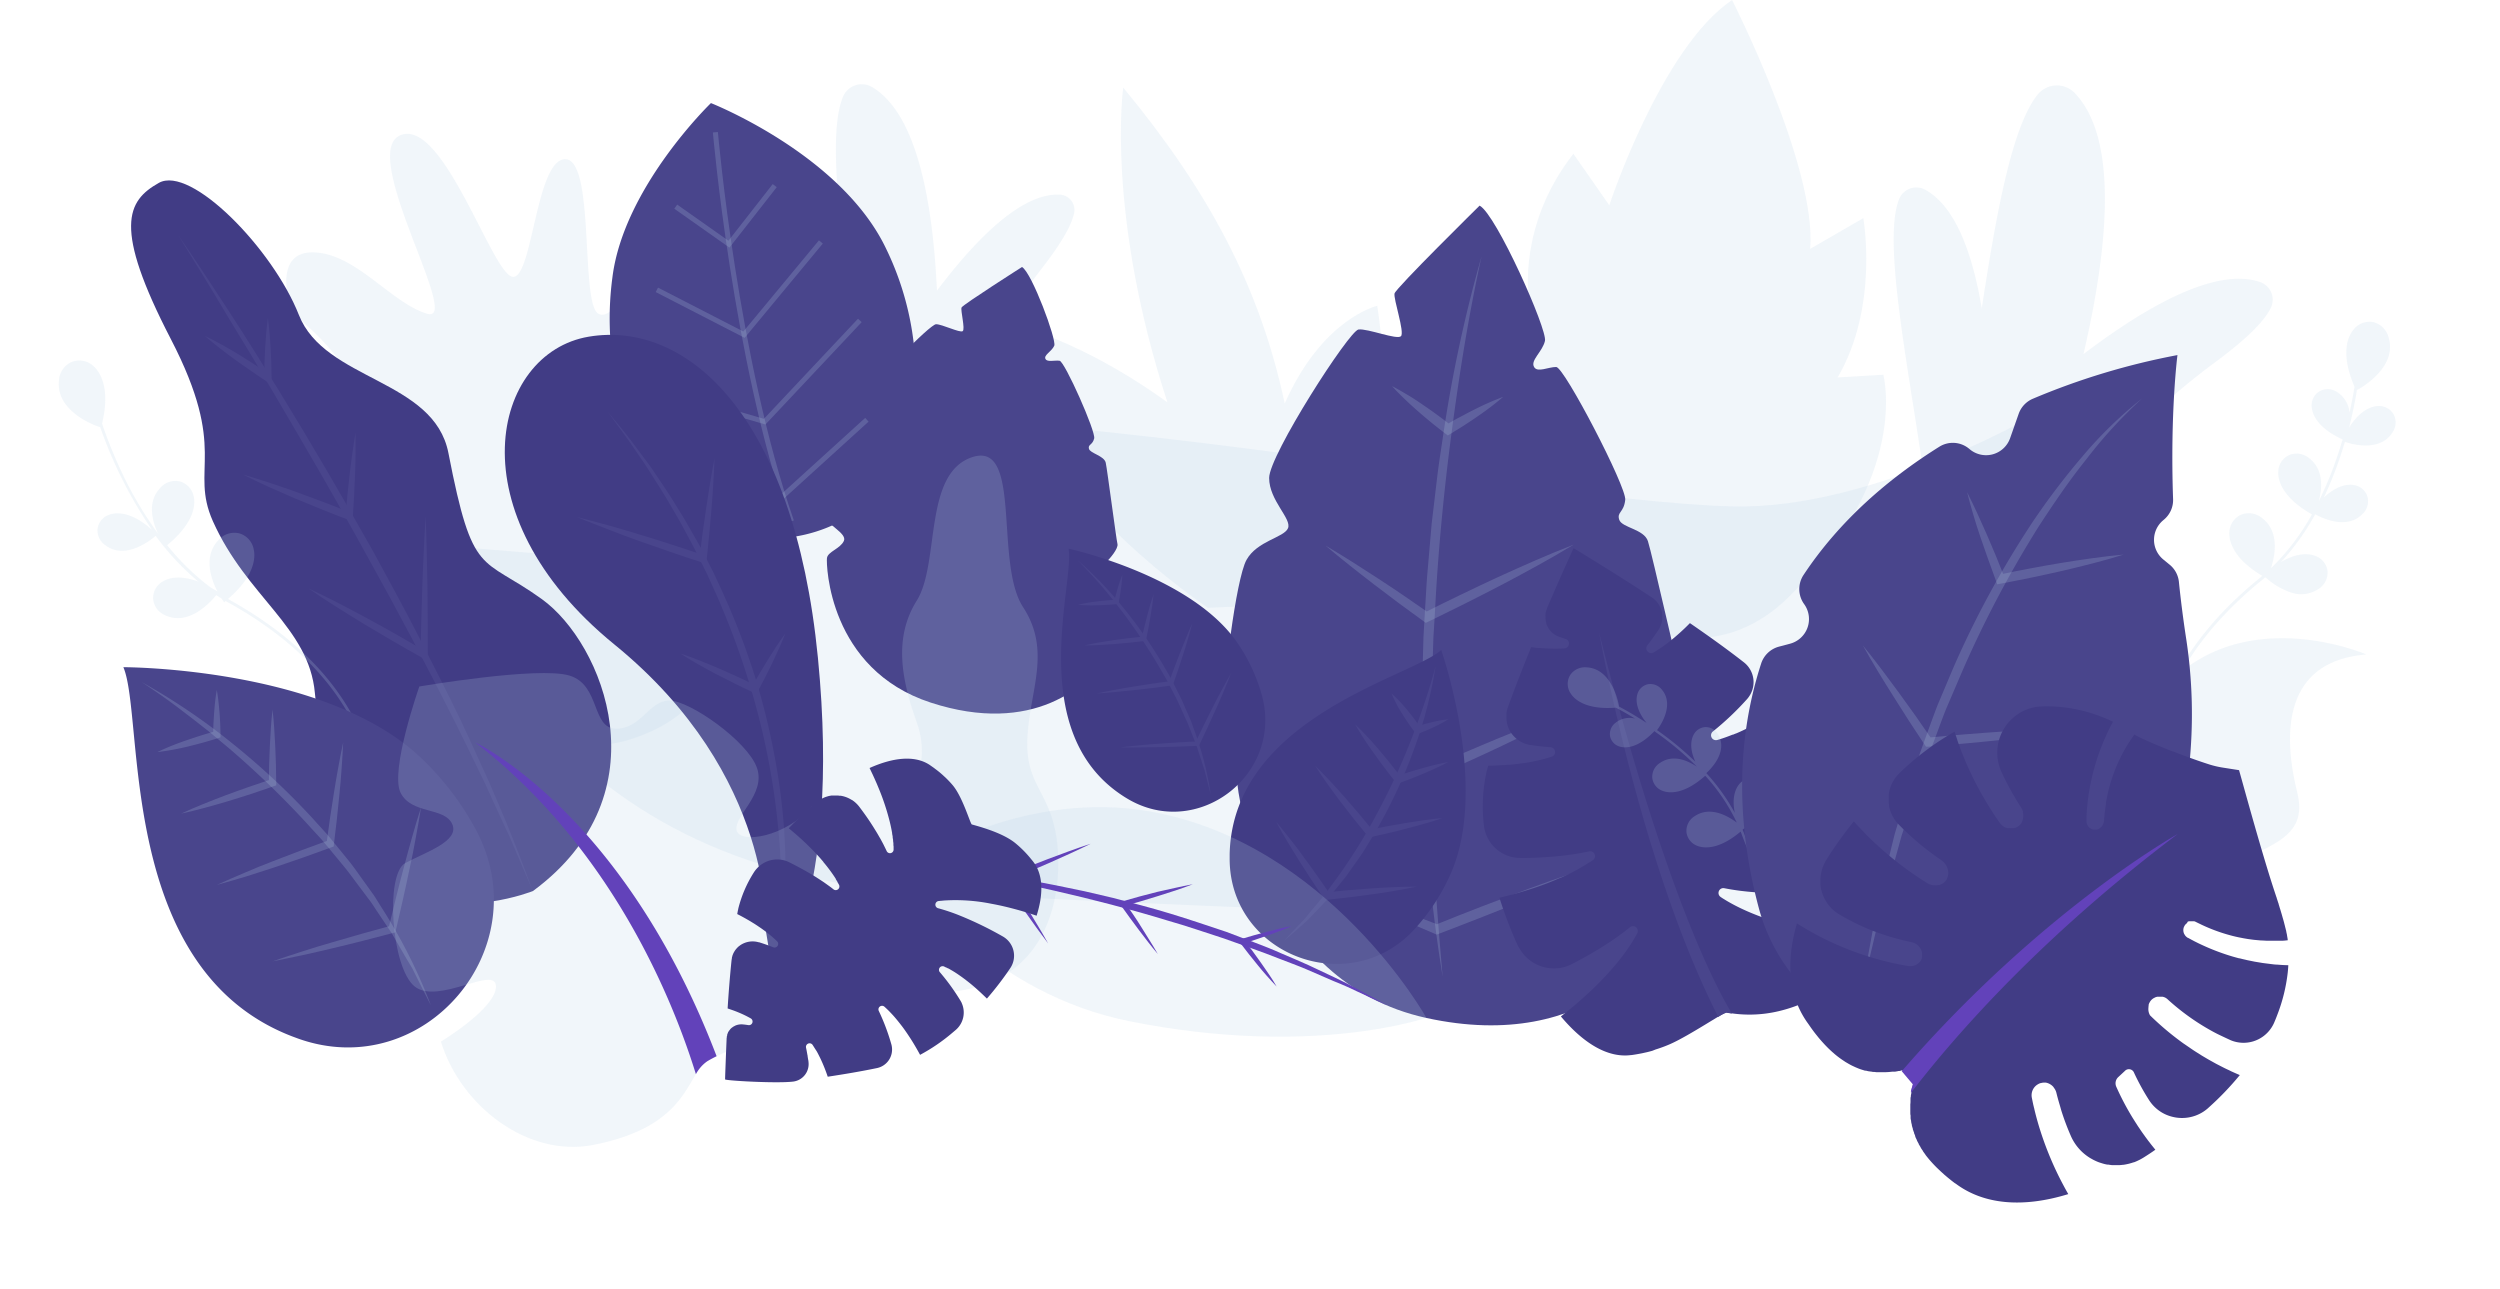 <svg xmlns="http://www.w3.org/2000/svg" xmlns:xlink="http://www.w3.org/1999/xlink" viewBox="0 0 640 330">
	<defs>
		<style>.cls-1{isolation:isolate;}.cls-2{fill:rgba(188, 214, 234, 0.2);}.cls-3{fill:rgba(73, 69, 140, 1)}.cls-4{fill:#413c85;}.cls-5{opacity:0.75;mix-blend-mode:multiply;}.cls-6{fill:#6242ba;}


  [class*="leaf__"], [class*="flower__"] {
    animation: 2s ease-in-out infinite leafMotion;
		-webkit-animation: 2s ease-in-out infinite leafMotion;
		-moz-animation: 2s ease-in-out infinite leafMotion;
  }

  [class*="dot__"] {
    display:none;
  }

  .leaf__a {
    animation-duration: 2.2s;
		-webkit-animation-duration: 2.2s;
		-moz-animation-duration: 2.2s;
    transform-origin: 469px 264px;
  }

  .leaf__b {
    animation-duration: 2.4s;
		-webkit-animation-duration: 2.4s;
		-moz-animation-duration: 2.4s;
    transform-origin: 176px 261px;
  }

  .leaf__c {
    transform-origin: 107px 250px;
  }

  .leaf__d {
    transition-delay: .2s;
    transform-origin: 244px 214px;
  }

  .leaf__e {
    animation-duration: 2.4s;
		-webkit-animation-duration: 2.4s;
		-moz-animation-duration: 2.4s;
    transform-origin: 243px 222px;
  }

  .leaf__f {
    transform-origin: 332px 237px;
  }

  .leaf__g {
    animation-duration: 2.2s;
		-webkit-animation-duration: 2.2s;
		-moz-animation-duration: 2.2s;
    transform-origin: 437px 252px;
  }

  .leaf__h {
    animation-duration: 3.2s;
		-webkit-animation-duration: 3.2s;
		-moz-animation-duration: 3.2s;
    transform-origin: 478px 244px;
  }

  .leaf__i {
    animation-duration: 2.2s;
		-webkit-animation-duration: 2.2s;
		-moz-animation-duration: 2.2s;
    transform-origin: 131px 217px;
  }

  .leaf__j {
    animation-duration: 2.4s;
		-webkit-animation-duration: 2.4s;
		-moz-animation-duration: 2.4s;
    transform-origin: 200px 234px;
  }

  .leaf__k {
    animation-duration: 2.8s;
		-webkit-animation-duration: 2.8s;
		-moz-animation-duration: 2.8s;
    transform-origin: 368px 244px;
  }

  .leaf__l {
    transform-origin: 246px 241px;
  }

  .leaf__m {
    animation-duration: 2.6s;
		-webkit-animation-duration: 2.6s;
		-moz-animation-duration: 2.6s;
    transform-origin: 201px 129px;
  }

  .leaf__n {
    transform-origin: 258px 174px;
  }

  .leaf__o {
    transform-origin: 309px 198px;
  }

  .leaf__p {
    animation-duration: 2.8s;
		-webkit-animation-duration: 2.8s;
		-moz-animation-duration: 2.8s;
    transform-origin: 319px 143px;
  }

  .leaf__q {
    animation-duration: 3.6s;
		-webkit-animation-duration: 3.6s;
		-moz-animation-duration: 3.6s;
    transform-origin: 229px 129px;
  }

  .leaf__r {
    animation-duration: 4s;
		-webkit-animation-duration: 4s;
		-moz-animation-duration: 4s;
    transform-origin: 503px 153px;
  }

  .leaf__s {
    animation-duration: 3.8s;
		-webkit-animation-duration: 3.8s;
		-moz-animation-duration: 3.8s;
    transform-origin: 158px 175px;
  }

  .leaf__t {
    animation-duration: 4.4s;
		-webkit-animation-duration: 4.4s;
		-moz-animation-duration: 4.4s;
    transform-origin: 430px 147px;
  }

  .flower__a {
    transform-origin: 93px 193px;
  }

  .flower__b {
    transform-origin: 472px 246px;
  }

  .flower__c {
    transform-origin: 551px 192px;
  }


  @keyframes leafMotion {
    50% {
      transform: rotate(4deg)
    }
  }

	@-webkit-keyframes leafMotion {
    50% {
      -webkit-transform: rotate(4deg)
    }
  }

	@-moz-keyframes leafMotion {
    50% {
      -moz-transform: rotate(4deg)
    }
  }

</style>
	</defs>
	<title>Facilio</title>
	<g class="cls-1">
		<g id="Layer_2" data-name="Layer 2">
			<g id="Layer_1-2" data-name="Layer 1">
				<g id="graphic">
					<g id="leaf__bg-base-wrap">
						<path id="leaf__t" class="cls-2 leaf__t" d="M383.35,118s-8.94-27.57-1-44l9,2s-2.81-18.47,11.44-36.63l9.19,13.19S425.22,12.25,443.41,0c0,0,21.7,42.61,20,63.7L477,55.85s4.09,22.54-6.56,40.77l11.69-.69s7.14,26.29-24.38,57.06C430.85,179.25,392.64,151.38,383.35,118Z"/>
						<path id="leaf__s" class="cls-2 leaf__s" d="M78.49,83.28a14.9,14.9,0,0,1-5.21-11.55c.11-3.67,1.57-7.12,6.7-7.12,10.94,0,20.16,13,29.37,15.71s-17.66-41.06-6.91-45.67,23,33.8,28.42,36.1,6.15-30,13.83-30,3.84,36.8,8.45,39.53,10.94-14.83,22.28-12.65-5.55,18,.6,48.83,18.48,60.43-12.3,72C117.46,206,115.57,115.8,78.49,83.28Z"/>
						<path id="leaf__r" class="cls-2 leaf__r" d="M578.56,72.2c-11-3.73-28.14,5.53-45.19,18.45,6.63-28.5,8.71-55.26-2.15-66.74a6.33,6.33,0,0,0-9.58.31c-6.47,8-10.51,29.76-14.31,54.74-2.44-14.47-6.84-26.08-14.36-30.33a4.76,4.76,0,0,0-6.78,2.29c-4.54,11.22,3,45.77,7,75.66C494,132.4,494.6,138,495,143.3c.15,2.07.27,4.08.34,6-2.78,11.3,8,30.66,11.7,21.41l.09,0s0-.13,0-.36.17-.41.25-.61a179.41,179.41,0,0,1,59.69-77c7.11-5.28,12.36-10,14.29-14A4.77,4.77,0,0,0,578.56,72.2Z"/>
						<path id="leaf__q" class="cls-2 leaf__q" d="M271.33,49.83c-9.47-.5-20.92,10.61-31.47,24.58-1.12-23.92-5.44-45.45-16.54-52.08a5.19,5.19,0,0,0-7.48,2.38c-3.32,7.73-1.65,25.77.92,46.28-5.14-10.84-11.19-19-18.06-20.68a3.9,3.9,0,0,0-4.83,3.31c-1.07,9.85,12.53,35.38,22.34,58,1.9,4.41,3.67,8.71,5.15,12.76.59,1.59,1.13,3.15,1.61,4.66.33,9.51,13.1,22.36,14,14.25H237s0-.1-.05-.29l.06-.54a146.92,146.92,0,0,1,29.85-73.95c4.42-5.73,7.5-10.65,8.15-14.16A3.92,3.92,0,0,0,271.33,49.83Z"/>
						<path id="leaf__p" class="cls-2 leaf__p" d="M309.19,155.6c-52.25-36.75-57-74.6-57-74.6,17.26,3.9,33,12.14,46.67,22-15.83-48.57-11.32-80.58-11.32-80.58,21.84,26.46,34.95,50.88,41.35,80.87,9.67-21.87,23.68-25,23.68-25,7.55,47.55-18.84,76.22-18.84,76.22Z"/>
						<g id="leaf__bg-base">
							<path class="cls-2" d="M378.44,148.34c-22.67-21.93-22.07-40.76-22.07-40.76a64.18,64.18,0,0,1,21.08,14.3c-4-24.92.66-40.19.66-40.19,14.79,28.22,12.39,68,12.39,68Z"/>
							<path class="cls-2" d="M605.78,167.54s-37.32-16.23-56.84,15.37c0,0-64.07-34.23-24.69-78.6,0,0-43.76,26.36-80.88,25.33C384,128,233.31,93.83,149.23,109.93l.5,32.78L113,139.66s19.61,82.48,120.68,88.55,223.07,7,248.42,16.1,69,19.1,75.57-5.4,35-17.42,30.44-35.95S586.58,169.08,605.78,167.54Z"/>
						</g>
					</g>
					<g id="leaf__k" class="leaf__k">
						<path class="cls-3" d="M378.78,52.64S357.32,73.77,357,75.13s2.63,9.9,1.65,10.93-8.48-2-10.87-1.71-22.88,32.21-22.88,38,5.88,10.47,4.82,12.89-7.89,3.19-10.62,8.1-6.15,33-5.46,36.87,9.9,6.73,8.87,10.6-5.8,5.92-5.8,9,6.42,51.6,48.45,60.79,61.71-17.34,67.4-32.92.8-38.11,0-38.45-6.26-3.42-5.23-4.78,4.1-6.89,3.41-8.91-7.85-33.89-8.87-37-6.66-3.43-7.34-5.47,1.19-1.8,1.53-5.12-15.62-34-17.67-34-4.73,1.47-5.63.06c-1.1-1.73,2.07-3.88,2.75-6.73S383,54.82,378.78,52.64Z"/>
						<path class="cls-2" d="M339.32,139.66c4.57,2.68,9,5.53,13.44,8.42s8.78,5.86,13.1,8.89l-1.28-.1q4.69-2.37,9.44-4.65c3.15-1.55,6.34-3,9.51-4.5,6.39-2.91,12.8-5.77,19.36-8.31-6,3.65-12.19,7-18.39,10.27-3.12,1.6-6.22,3.24-9.37,4.79s-6.28,3.13-9.44,4.65l-.68.33-.6-.43q-6.44-4.62-12.71-9.45C347.51,146.35,343.36,143.09,339.32,139.66Z"/>
						<path class="cls-2" d="M379.31,65.53c-3.35,15.12-5.76,30.41-7.77,45.72s-3.46,30.71-4.23,46.14l-.36,5.78-.18,5.79c-.11,3.86-.28,7.72-.34,11.58,0,7.72-.18,15.44.1,23.16.2,15.46,1.44,30.87,2.79,46.31a397.89,397.89,0,0,1-4.8-46.24c-.53-7.74-.41-15.5-.53-23.26,0-3.88.18-7.76.26-11.64l.16-5.81.33-5.81c.26-3.87.41-7.75.77-11.61l1-11.59,1.37-11.56c.45-3.85,1.08-7.68,1.64-11.52A357.06,357.06,0,0,1,379.31,65.53Z"/>
						<path class="cls-2" d="M356.37,98.85c1.37.69,2.67,1.48,4,2.26s2.56,1.61,3.81,2.47c2.51,1.69,4.94,3.48,7.32,5.34l-1.44-.09c1.19-.67,2.36-1.38,3.57-2s2.41-1.3,3.64-1.9a73,73,0,0,1,7.55-3.34,73,73,0,0,1-6.56,5c-1.12.79-2.26,1.53-3.41,2.28s-2.32,1.44-3.48,2.16l-.73.45-.71-.54c-2.39-1.83-4.74-3.74-7-5.73-1.14-1-2.25-2-3.35-3.07S357.38,100,356.37,98.85Z"/>
						<path class="cls-2" d="M333.85,187.06c2.71.7,5.39,1.47,8.06,2.26s5.33,1.61,8,2.47q8,2.53,15.83,5.31l-.94,0c3.12-1.42,6.27-2.78,9.41-4.14s6.31-2.67,9.47-4c6.35-2.59,12.73-5.11,19.23-7.33-6,3.31-12.18,6.33-18.36,9.28-3.11,1.45-6.2,2.93-9.33,4.32s-6.25,2.82-9.4,4.17l-.47.2-.46-.17q-7.85-2.83-15.61-5.91c-2.59-1-5.17-2.08-7.74-3.15S336.39,188.23,333.85,187.06Z"/>
						<path class="cls-2" d="M339.32,226.36c4.91,1.55,9.76,3.25,14.59,5s9.62,3.57,14.4,5.42h-.9c3.92-1.57,7.82-3.16,11.76-4.66s7.87-3,11.83-4.47,7.92-2.89,11.92-4.25,8-2.7,12-3.92c-3.8,1.85-7.65,3.59-11.51,5.29s-7.74,3.36-11.63,5-7.8,3.2-11.73,4.75-7.86,3.05-11.79,4.56l-.47.18-.43-.19q-7.09-3-14.13-6.11C348.59,230.81,343.93,228.66,339.32,226.36Z"/>
					</g>
					<g id="leaf__g" class="leaf__g">
						<path class="cls-4" d="M388.52,242a108,108,0,0,1-4.66-12.18c3.19-.75,6.05-1.57,8.6-2.41,2-.65,3.77-1.32,5.4-2h0l1.61-.69.08,0,1.39-.65.15-.07,1.23-.6.17-.09,1.11-.59.16-.08,1-.58.14-.08.95-.57.1-.07.89-.56.07,0c.31-.2.6-.4.87-.59a1.24,1.24,0,0,0-1-2.23c-.58.13-1.17.24-1.76.35l-.52.1-1.69.28-.54.07-1.34.18-.64.08c-.55.07-1.11.12-1.67.18l-.78.07-1.13.09c-1.93.15-3.9.24-5.89.28l-1.56,0a9.38,9.38,0,0,1-9.4-8.51,40.91,40.91,0,0,1,.64-13.26c0-.17.07-.35.12-.51.11-.44.24-.89.37-1.34h0c1.33,0,2.59-.08,3.78-.16l.32,0,.79-.07.53,0,.61-.06.66-.07.46-.06.78-.09.31-.05.87-.12.2,0,.94-.16c1.44-.25,2.72-.54,3.86-.84.78-.21,1.49-.42,2.14-.63a1.24,1.24,0,0,0-.32-2.42c-1.65-.11-3.34-.31-5.06-.57l-.15,0h0a7.38,7.38,0,0,1-5.15-3.56v0a6.24,6.24,0,0,1-.35-.68.17.17,0,0,1,0-.05c-.1-.23-.19-.45-.27-.68,0,0,0-.06,0-.09-.07-.23-.13-.45-.18-.68l0-.13c0-.22-.07-.43-.1-.65a1.48,1.48,0,0,0,0-.21c0-.2,0-.4,0-.6s0-.21,0-.31,0-.33,0-.5a5,5,0,0,1,.1-.56c0-.09,0-.18.05-.26a6.55,6.55,0,0,1,.25-.83c1.86-5.12,3.91-10.33,5.91-15.26l.4.05.73.1.56.06.52,0,.64.06.33,0,.71.05h0a39.72,39.72,0,0,0,4.63,0,1.24,1.24,0,0,0,.3-2.42c-.55-.18-1.1-.36-1.65-.56a5.24,5.24,0,0,1-2.25-1.52h0a5,5,0,0,1-.39-.52,1.3,1.3,0,0,1-.1-.15,4.09,4.09,0,0,1-.25-.46.75.75,0,0,1-.07-.12c-.09-.2-.17-.41-.24-.61l0-.09c0-.18-.09-.37-.13-.55l0-.18a4.87,4.87,0,0,1-.06-.55V158a4.85,4.85,0,0,1,0-.66l0-.18a4.21,4.21,0,0,1,.09-.49l.06-.21a3.93,3.93,0,0,1,.19-.58l0-.07c2.23-5.21,4.19-9.62,5.52-12.57l1.32-2.91h0c1.34.81,4,2.44,7.52,4.62s7.85,4.93,12.53,8a6,6,0,0,1,1.69,8.3c-.21.32-.42.61-.63.92h0c-.15.22-.31.43-.46.66s-.3.43-.46.64c-.42.59-.84,1.16-1.28,1.71a1.24,1.24,0,0,0,1.59,1.85c.63-.37,1.31-.8,2-1.3l.05,0,1.06-.77.12-.08,1.06-.83a55.67,55.67,0,0,0,5-4.53c4.74,3.26,9.49,6.65,13.77,10a6.44,6.44,0,0,1,1.31,8.87h0a5.34,5.34,0,0,1-.48.61,73.33,73.33,0,0,1-8.71,8.25,1.25,1.25,0,0,0,1.1,2.19l.67-.2.34-.11.35-.11.44-.15.23-.08c.59-.21,1.21-.44,1.87-.71l.12,0,.7-.29.05,0c.74-.31,1.51-.66,2.33-1.06l.11-.05.76-.38.2-.1c.73-.37,1.48-.78,2.26-1.22l.52-.29.53-.31.74-.43.38-.23c1.73-1,3.56-2.26,5.51-3.66a64.37,64.37,0,0,1,7.23,13,7.83,7.83,0,0,1-2.29,9.14h0l0,0-.27.21c-.15.11-.3.22-.46.32a73.49,73.49,0,0,1-10.49,5.61,1.24,1.24,0,0,0,.49,2.39l.7,0h.12l.65,0h.12l1.64-.12.19,0,.64-.07.32,0,.55-.07.38,0L458,210l.64-.1.38-.07.61-.11.34-.06.67-.14.18,0,1.35-.3.45-.1.58-.15.65-.16.45-.12q2.56-.67,5.51-1.68a107.38,107.38,0,0,1,2.6,12.84,7.53,7.53,0,0,1-7,8.53h0c-8.18.52-16.78.45-24-1a1.24,1.24,0,0,0-.92,2.25c.22.16.46.31.71.47l.11.06c.26.16.52.33.8.49l0,0c4.18,2.47,10.94,5.43,21.37,7.6h0c2.8.58,5.86,1.11,9.22,1.55h0c-1.13,7.56-4,13.46-9,16a37.26,37.26,0,0,1-8.35,3.06,32.29,32.29,0,0,1-13.41.33c-.54-.11-9.51,5.95-14.37,8.09h0a33.89,33.89,0,0,1-3.18,1.21l-.54.17L423,269q-.67.19-1.38.36l-.59.13c-.38.09-.76.17-1.15.24l-.6.11c-.53.1-1.06.18-1.62.26l-.12,0c-6.13.8-12.36-3.23-17.95-9.89l.53-.43.74-.58.64-.52.86-.71.66-.54.89-.77.46-.4c.35-.29.68-.59,1-.89a80.36,80.36,0,0,0,8.08-8.24h0c1-1.22,1.92-2.37,2.7-3.45l0,0,.69-1,.08-.11c.2-.3.4-.59.58-.88a1.4,1.4,0,0,0,.1-.16c.18-.27.35-.54.51-.8l.09-.17c.16-.26.31-.51.45-.76l.07-.12c.15-.26.29-.51.42-.76a1.24,1.24,0,0,0-1.88-1.54c-.58.48-1.19.95-1.81,1.41l-.44.33c-.5.37-1,.73-1.52,1.09l-.41.29c-.55.38-1.12.75-1.69,1.12l-.32.21c-.6.39-1.21.77-1.82,1.14l-.2.13h0c-2.14,1.29-4.37,2.53-6.64,3.7a10.05,10.05,0,0,1-2.63.92h0a6.51,6.51,0,0,1-.77.13h-.11l-.78.06h0a10.51,10.51,0,0,1-3.16-.4l-.22-.07-.58-.2-.29-.12-.52-.23-.33-.18-.46-.25-.45-.29-.52-.38-.49-.4-.27-.26-.42-.41-.25-.28c-.13-.15-.26-.31-.38-.47l-.22-.29c-.13-.19-.25-.38-.37-.57l-.16-.25A9.51,9.51,0,0,1,388.52,242Z"/>
						<path class="cls-3" d="M439.88,260.34a9,9,0,0,1,2.08-1.09l1.41.23c-5.39-9-18.1-34.64-34-97.54C409.41,161.94,419.66,220.64,439.88,260.34Z"/>
					</g>
					<path id="leaf__n" class="cls-3 leaf__n" d="M261.64,68.35S246.47,78,246.16,78.72s1,5.58.28,6.06S241.18,83,239.63,83s-16.85,15.55-17.25,18.67,3,6.15,2.16,7.38-5.25,1.07-7.34,3.5S211,129.86,211.12,132s5.84,4.47,4.91,6.48-4.12,2.73-4.33,4.39.45,28.49,26.58,37,40.55-4.28,45.28-12.25,3.19-20.58,2.71-20.83-3.75-2.37-3-3,3.1-3.39,2.8-4.54-2.61-19-3-20.79-4-2.4-4.3-3.57.89-.87,1.34-2.64-7.55-19.73-8.86-19.9-3.12.41-3.59-.43c-.58-1,1.59-1.93,2.23-3.42S264.18,69.87,261.64,68.35Z"/>
					<g id="leaf__o" class="leaf__o">
						<path class="cls-4" d="M323,177.84c5.74,20.46-16.65,37.6-34.72,26.42q-.4-.24-.81-.51c-25.31-16.46-12.27-54.7-13.92-63.29,0,0,31.45,6.8,43.27,24.17A45,45,0,0,1,323,177.84Z"/>
						<path class="cls-3" d="M275.86,143.39A100.72,100.72,0,0,1,288,156.11a116.3,116.3,0,0,1,10,14.5c.72,1.29,1.51,2.53,2.16,3.85l2,3.94c.65,1.31,1.18,2.69,1.78,4l.88,2c.27.69.5,1.39.75,2.08a84.37,84.37,0,0,1,4.41,17c-.38-1.42-.75-2.84-1.1-4.25l-.54-2.12-.69-2.09-1.34-4.16-1.61-4.07c-.27-.67-.52-1.36-.81-2l-.91-2c-.62-1.32-1.18-2.66-1.85-4l-2-3.87c-.65-1.31-1.44-2.53-2.15-3.8a147,147,0,0,0-9.7-14.54l-2.69-3.45c-.94-1.12-1.85-2.26-2.81-3.36C279.89,147.63,277.91,145.48,275.86,143.39Z"/>
						<path class="cls-3" d="M275.94,154.83a41.19,41.19,0,0,1,4.9-.86c1.64-.19,3.28-.35,4.93-.43l-.53.46c.27-1.16.57-2.31.91-3.45a34.74,34.74,0,0,1,1.16-3.39,35.35,35.35,0,0,1-.34,3.57c-.16,1.18-.36,2.35-.59,3.51l-.08.42-.45,0c-1.64.16-3.29.24-4.94.29A41.34,41.34,0,0,1,275.94,154.83Z"/>
						<path class="cls-3" d="M277.56,165.23c2.51-.57,5.05-1,7.59-1.36,1.27-.17,2.54-.36,3.81-.5s2.55-.3,3.82-.43l-.51.46c.43-1.9.9-3.79,1.39-5.67s1-3.75,1.66-5.61c-.19,1.95-.49,3.87-.81,5.79s-.69,3.84-1.09,5.74l-.09.4-.42.06c-1.27.16-2.54.3-3.82.42s-2.55.23-3.83.35C282.7,165.06,280.14,165.23,277.56,165.23Z"/>
						<path class="cls-3" d="M280.71,177.54c1.57-.36,3.15-.64,4.72-.95s3.16-.57,4.75-.83c3.16-.51,6.34-1,9.52-1.39l-.48.39c.92-2.55,1.86-5.09,2.86-7.61.49-1.27,1-2.52,1.52-3.77s1-2.51,1.62-3.74c-.34,1.32-.74,2.61-1.11,3.92s-.78,2.6-1.19,3.89c-.82,2.58-1.69,5.15-2.59,7.7l-.11.34-.36,0q-4.77.68-9.55,1.19c-1.6.18-3.19.33-4.79.47S282.32,177.47,280.71,177.54Z"/>
						<path class="cls-3" d="M286.81,191.32c1.63-.21,3.27-.34,4.91-.52s3.28-.29,4.93-.41c3.28-.25,6.56-.43,9.85-.6l-.51.34c1.44-3,2.91-6,4.44-9,.75-1.49,1.53-3,2.31-4.44s1.59-2.94,2.43-4.39c-.59,1.57-1.26,3.1-1.89,4.65s-1.32,3.06-2,4.58c-1.36,3.05-2.78,6.07-4.21,9.09l-.15.32-.36,0c-3.29.14-6.58.27-9.87.33-1.65,0-3.29.05-4.94.06S288.46,191.38,286.81,191.32Z"/>
					</g>
					<g id="leaf__m" class="leaf__m">
						<path class="cls-3" d="M226.83,63.64C215.34,39.52,182,26.39,182,26.39S159.65,47.94,156.78,71A79.37,79.37,0,0,0,165,118.11c16.18,31.21,63.28,23.83,68.66-10.91A75.18,75.18,0,0,0,226.83,63.64Z"/>
						<path class="cls-2" d="M202,133.65c-14.4-41.53-19.45-99.16-19.5-99.74l1.28-.11c.05.58,5.09,58.05,19.44,99.43Z"/>
						<polygon class="cls-2" points="186.74 63.39 172.62 53.43 173.36 52.38 186.48 61.63 197.82 47.12 198.84 47.92 186.74 63.39"/>
						<polygon class="cls-2" points="190.63 86.49 167.86 74.77 168.45 73.63 190.3 84.87 209.65 61.53 210.64 62.35 190.63 86.49"/>
						<polygon class="cls-2" points="195.95 108.67 167.79 100.5 168.15 99.27 195.56 107.22 219.65 81.59 220.59 82.47 195.95 108.67"/>
						<polygon class="cls-2" points="200.65 127.66 177.87 121.89 178.19 120.65 200.29 126.24 221.49 106.98 222.35 107.94 200.65 127.66"/>
					</g>
					<g id="leaf__i" class="leaf__i">
						<path class="cls-4" d="M136.43,228.11s-18.25,7.32-33.29,0-21-33.8-22.53-50.7-17.41-24.53-26.12-44c-6-13.53,4.1-17.92-10.75-46.6S32.47,51.43,40.66,46.82s29.19,16.9,35.85,33.8S111.12,97,114.8,116c6.27,32.26,8.29,26.12,23.92,37.38S170.29,203.15,136.43,228.11Z"/>
						<path class="cls-3" d="M45.57,60.13c4.55,6.55,8.91,13.22,13.26,19.9s8.56,13.46,12.74,20.25c8.36,13.58,16.37,27.38,24.19,41.29,3.79,7,7.65,14,11.28,21.1s7.27,14.2,10.74,21.39c1.72,3.6,3.35,7.24,5,10.86l2.49,5.44,2.35,5.5c3.18,7.32,6,14.78,8.79,22.25l-4.71-11-1.17-2.75-1.26-2.71-2.51-5.42-2.48-5.44-2.6-5.37c-1.76-3.58-3.46-7.17-5.26-10.73Q105.7,163.38,94.07,142.5c-7.66-14-15.69-27.72-23.76-41.46Q64.27,90.74,58,80.53C54,73.69,49.75,66.92,45.57,60.13Z"/>
						<path class="cls-3" d="M62.2,121.48c2.35.67,4.66,1.43,7,2.18s4.6,1.57,6.9,2.38c4.57,1.66,9.12,3.37,13.62,5.2l-1.28.8c.3-3.55.67-7.11,1.08-10.66.21-1.77.42-3.55.68-5.32s.5-3.54.82-5.31c0,1.79,0,3.58,0,5.37s-.07,3.58-.13,5.37c-.13,3.57-.31,7.14-.56,10.7l-.09,1.25L89,133c-4.55-1.71-9-3.55-13.54-5.43-2.23-1-4.47-1.92-6.68-2.93S64.38,122.59,62.2,121.48Z"/>
						<path class="cls-3" d="M79,150.65c2.58,1.2,5.13,2.47,7.66,3.76s5,2.63,7.55,4,5,2.73,7.45,4.13,4.92,2.84,7.38,4.26l-1.39.79q.18-8.87.47-17.73c.12-3,.21-5.91.37-8.86s.27-5.91.47-8.86c.14,2.95.2,5.91.28,8.87s.13,5.91.18,8.87c.08,5.91.1,11.82.09,17.73v1.58l-1.39-.78c-2.47-1.41-5-2.78-7.41-4.22s-4.9-2.86-7.34-4.33-4.85-3-7.24-4.49S81.29,152.27,79,150.65Z"/>
						<path class="cls-3" d="M52.44,86C55.38,87.38,58.19,89,61,90.69c1.37.86,2.76,1.7,4.11,2.6s2.72,1.77,4,2.7l-1.47.78c0-2.56.1-5.11.24-7.67s.35-5.12.7-7.68c.36,2.56.55,5.12.7,7.68s.24,5.11.25,7.67v1.74l-1.48-1c-1.37-.88-2.7-1.8-4-2.72S61.39,93,60.07,92C57.46,90.1,54.88,88.12,52.44,86Z"/>
					</g>
					<g id="leaf__j" class="leaf__j">
						<path class="cls-4" d="M196,237.89s2.58-39.28-38.72-72.91S126,90.36,150.71,86.19s52.53,19.41,58.68,82.23-11.18,83-11.18,83Z"/>
						<path class="cls-3" d="M198.21,251.46A121.16,121.16,0,0,0,200,232a169.24,169.24,0,0,0-.73-19.5,187.37,187.37,0,0,0-7.64-38.18A189.91,189.91,0,0,0,185,156l-.93-2.26-1-2.22-2-4.44-2.18-4.37c-.7-1.47-1.43-2.92-2.22-4.35l-2.3-4.3c-.79-1.43-1.63-2.82-2.45-4.23-1.6-2.84-3.38-5.57-5.12-8.32-.84-1.4-1.75-2.75-2.68-4.1l-2.74-4c-1.88-2.66-3.84-5.27-5.74-7.94,2.06,2.54,4.16,5,6.15,7.64l2.93,3.93c1,1.31,2,2.63,2.87,4,1.84,2.71,3.69,5.41,5.38,8.22.85,1.39,1.75,2.77,2.57,4.18l2.44,4.28c1.67,2.82,3.08,5.79,4.59,8.69l2.08,4.47,1,2.23,1,2.26a189.18,189.18,0,0,1,6.82,18.47,179.35,179.35,0,0,1,4.7,19.11,162.25,162.25,0,0,1,2.57,19.51C201.54,225.44,201.2,238.7,198.21,251.46Z"/>
						<path class="cls-3" d="M147.76,132.38c2.76.67,5.48,1.44,8.22,2.18s5.44,1.58,8.15,2.4,5.41,1.66,8.1,2.55,5.38,1.75,8.06,2.67l-1.24.79q.76-6.42,1.72-12.83c.32-2.13.65-4.27,1-6.39s.72-4.26,1.15-6.39c-.06,2.17-.21,4.32-.32,6.48s-.29,4.31-.46,6.46q-.53,6.45-1.22,12.88l-.13,1.14-1.11-.35c-2.69-.86-5.38-1.76-8.05-2.68s-5.35-1.86-8-2.79-5.32-1.94-8-3S150.37,133.49,147.76,132.38Z"/>
						<path class="cls-3" d="M174.15,167.29c3.38,1.11,6.65,2.46,9.89,3.84,1.61.72,3.24,1.4,4.83,2.16s3.19,1.49,4.77,2.28l-1.23.39c1.31-2.36,2.69-4.68,4.12-7s2.9-4.57,4.51-6.78c-1,2.55-2.13,5-3.29,7.45s-2.4,4.85-3.69,7.23l-.42.77-.81-.37c-1.61-.73-3.19-1.5-4.77-2.29s-3.15-1.59-4.72-2.39C180.23,170.93,177.14,169.23,174.15,167.29Z"/>
					</g>
					<path id="flower__a" class="cls-2 flower__a" d="M59.07,153.74l-.7-.42c7.05-6,7-10.82,6.59-12.63a5.24,5.24,0,0,0-3.67-4.14,5.39,5.39,0,0,0-5.41,1.76c-3.88,4.15-1.87,9.89-.22,13.11l-.1-.07c-.59-.37-1.14-.69-1.69-1a61.93,61.93,0,0,1-11.08-10.78C50,133.65,50,128.93,49.6,127.17a5,5,0,0,0-3.46-3.9A5.1,5.1,0,0,0,41,124.93c-3.41,3.65-2,8.61-.51,11.72a96.11,96.11,0,0,1-8.36-13.75,118,118,0,0,1-6-14.45C28.38,99,25.4,95.06,24,93.79a5.34,5.34,0,0,0-5.51-1.19,5.5,5.5,0,0,0-3.39,4.71c-1,8.37,10.28,12,10.39,12l.17.05a111.62,111.62,0,0,0,13.24,26.26c-5.46-4.88-9.28-4.39-10.72-3.92A4.44,4.44,0,0,0,25,135.21a4.6,4.6,0,0,0,2,4.39A6.85,6.85,0,0,0,31.52,141c4.32-.18,8.28-3.78,8.33-3.82l0,0A67.78,67.78,0,0,0,50.78,148.9c-4.91-1.86-7.83-.8-9-.11a4.89,4.89,0,0,0-2.58,4.46,5,5,0,0,0,3.14,4.28,7.46,7.46,0,0,0,3.5.7c4.6-.19,8.4-4.49,9.52-5.89.45.31.91.6,1.37.89.24.38.4.6.41.62l.24.32.32-.25.06-.06c.32.19.64.38,1,.56,33.23,18.55,35.53,42,35.55,42.24l.77-.06C95,196.36,92.69,172.51,59.07,153.74Zm-3.27-2h0v0Z"/>
					<path id="flower__c" class="cls-2 flower__c" d="M612.5,110.66a4.47,4.47,0,0,0,.21-4.7,4.35,4.35,0,0,0-4.1-2c-1.32.08-4.34.84-7.24,5.51.93-3.67,1.59-7,2-9.63l.13-.07c.1,0,10.35-5.43,8-13.32a5.41,5.41,0,0,0-4-4,5.22,5.22,0,0,0-5.11,2.07C601.21,86,599,90.29,602.75,99c-.3,1.88-.71,4.15-1.27,6.66a6.89,6.89,0,0,0-3.16-5.28,4.3,4.3,0,0,0-4.53-.21,4.16,4.16,0,0,0-2,3.94c.09,1.48,1,5.22,7.91,8.39l0,.13-.13.3h0c-.09.31-.18.61-.28.92a93,93,0,0,1-5.71,14.53c.89-3.23,1.39-8.18-2.46-11.1a5,5,0,0,0-5.2-.74,4.84,4.84,0,0,0-2.69,4.34c-.06,1.75.66,6.3,8.62,10.8a58.6,58.6,0,0,1-10.49,13.8c1.09-3.31,2.26-9.42-2.29-12.87a5.31,5.31,0,0,0-5.51-.78,5.14,5.14,0,0,0-2.85,4.59c-.06,1.8.68,6.41,8.44,11l-.6.52c-15.25,12.33-21.9,24.48-24.79,32.5-3.14,8.72-2.67,14.44-2.65,14.68l.77-.07c0-.06-.47-5.82,2.63-14.39,2.86-7.92,9.44-19.92,24.52-32.12l.82-.7.08,0,.22.13a18.47,18.47,0,0,0,6.24,3.67,7.94,7.94,0,0,0,7.14-.86,4.94,4.94,0,0,0,2.31-4.65,4.78,4.78,0,0,0-3.24-3.86c-1.25-.47-4.25-1-8.66,1.61a61.69,61.69,0,0,0,8.75-12.22,18.84,18.84,0,0,0,3.31,1.41c2.71.84,6.29,1.16,8.84-1.54a4.44,4.44,0,0,0,1.18-4.55,4.34,4.34,0,0,0-3.6-2.83c-1.22-.18-4-.08-7.52,3.21a95,95,0,0,0,5.13-13.38c.09-.29.18-.59.26-.88l.17.06C602.52,113.88,609.46,115.6,612.5,110.66Z"/>
					<g id="leaf__c" class="leaf__c">
						<path class="cls-3" d="M121.92,212.61c16,30.14-13.31,64.69-45.48,53.31L75,265.39c-45.32-17.21-37.9-81.67-43.42-94.59,0,0,51.68-.06,76.15,23.18A72.31,72.31,0,0,1,121.92,212.61Z"/>
						<path class="cls-2" d="M40.26,192.54a68.43,68.43,0,0,1,7.4-3c2.51-.86,5-1.67,7.59-2.36l-.67.9c0-1.9.11-3.81.25-5.72s.33-3.81.67-5.72c.34,1.9.53,3.81.69,5.72s.23,3.81.26,5.72l0,.68-.69.22c-2.52.81-5.08,1.5-7.66,2.13A68.47,68.47,0,0,1,40.26,192.54Z"/>
						<path class="cls-2" d="M36.24,174.6a161.63,161.63,0,0,1,23.38,15.83,187,187,0,0,1,20.66,19.34c1.56,1.78,3.22,3.46,4.69,5.31l4.48,5.49c1.47,1.85,2.78,3.82,4.18,5.72l2.06,2.88c.66,1,1.26,2,1.89,3a136,136,0,0,1,12.73,25.2c-1.08-2.1-2.14-4.19-3.18-6.29l-1.57-3.15-1.79-3-3.52-6.08L96.33,233c-.66-1-1.28-2-2-2.9l-2.1-2.8c-1.42-1.86-2.76-3.78-4.25-5.58l-4.48-5.41c-1.46-1.82-3.12-3.47-4.67-5.22a233.81,233.81,0,0,0-20.18-19.51l-5.4-4.5c-1.86-1.43-3.68-2.91-5.56-4.31C44,179.88,40.17,177.18,36.24,174.6Z"/>
						<path class="cls-2" d="M46.35,208.29c3.76-1.74,7.6-3.25,11.45-4.71,1.94-.7,3.86-1.43,5.81-2.09s3.9-1.34,5.86-2l-.64.89c0-3.12.11-6.25.25-9.37s.34-6.25.69-9.37c.35,3.12.54,6.24.69,9.37s.23,6.25.25,9.37v.67l-.64.22c-1.94.69-3.9,1.34-5.86,2s-3.93,1.24-5.89,1.85C54.37,206.29,50.4,207.41,46.35,208.29Z"/>
						<path class="cls-2" d="M55.5,226.54c2.34-1.09,4.72-2.07,7.09-3.1s4.76-2,7.16-2.92q7.19-2.82,14.47-5.43l-.62.78c.57-4.32,1.18-8.63,1.89-12.92.33-2.15.71-4.3,1.1-6.44s.79-4.29,1.26-6.42c-.07,2.18-.26,4.35-.39,6.53s-.34,4.34-.55,6.51c-.4,4.34-.89,8.66-1.43,13l-.07.57-.54.2q-7.25,2.69-14.58,5.13-3.67,1.22-7.36,2.37C60.45,225.11,58,225.88,55.5,226.54Z"/>
						<path class="cls-2" d="M69.77,246.1c2.49-.89,5-1.67,7.53-2.5s5-1.58,7.59-2.32c5.07-1.52,10.16-2.92,15.26-4.31l-.69.71c1.25-5.21,2.52-10.41,3.91-15.59.68-2.59,1.4-5.18,2.12-7.76s1.49-5.15,2.32-7.71c-.4,2.66-.93,5.29-1.39,7.93s-1,5.26-1.58,7.89c-1.08,5.25-2.28,10.47-3.5,15.69l-.13.56-.56.14c-5.11,1.35-10.23,2.68-15.37,3.89q-3.86.93-7.73,1.78C75,245,72.38,245.62,69.77,246.1Z"/>
					</g>
					<path id="leaf__l" class="cls-2 leaf__l" d="M241.3,254.07a50.52,50.52,0,0,1-10.76-38.32c1.14-9.29,8.23-19.39,4.26-30.49s-6.14-21.84-.12-31.48S236.26,121.05,249,117s5.51,27.07,12.91,38.43,1.57,21.48,1.09,33.85,6.48,13.53,7.72,27.41S267.68,252.67,241.3,254.07Z"/>
					
					<path id="flower__b" class="cls-2 flower__b" d="M425.48,176.6a3.73,3.73,0,0,0-3.65-1.43,3.61,3.61,0,0,0-2.7,2.7c-.29,1-.51,3.65,2.4,7.2-2.65-1.73-5.08-3.14-7.07-4.2v-.12c0-.1-1.51-9.64-8.37-9.91a4.51,4.51,0,0,0-4.22,2.13,4.36,4.36,0,0,0,.25,4.6c.84,1.3,3.64,4.21,11.53,3.59,1.41.74,3.09,1.68,4.93,2.8a5.74,5.74,0,0,0-5,1.07,3.6,3.6,0,0,0-1.39,3.52,3.49,3.49,0,0,0,2.59,2.61c1.19.33,4.41.58,8.76-4l.09.07.2.18,0,0,.65.46a77.53,77.53,0,0,1,9.94,8.42c-2.31-1.56-6.08-3.29-9.43-1a4.16,4.16,0,0,0-2,3.9,4,4,0,0,0,2.7,3.29c1.37.52,5.16,1.17,10.85-3.89a48.73,48.73,0,0,1,8.08,12c-2.32-1.75-6.83-4.31-10.78-1.65a4.39,4.39,0,0,0-2.1,4.14,4.29,4.29,0,0,0,2.86,3.49c1.41.53,5.24,1.18,11-3.69.08.2.17.4.24.61,5.64,15.37,13.45,23.89,19,28.33,6,4.83,10.68,6,10.87,6.05l.16-.63c-.05,0-4.73-1.19-10.67-6-5.48-4.39-13.18-12.82-18.76-28-.11-.28-.23-.55-.34-.83l.06-.06.16-.14a15.28,15.28,0,0,0,4.58-3.93,6.66,6.66,0,0,0,1.25-5.87,4.12,4.12,0,0,0-3.05-3.08,4,4,0,0,0-3.93,1.51c-.7.87-1.93,3.1-1.05,7.28a51.79,51.79,0,0,0-7.3-10.2,16.31,16.31,0,0,0,2-2.23c1.4-1.92,2.61-4.66,1.17-7.41a3.73,3.73,0,0,0-3.29-2.15,3.61,3.61,0,0,0-3.19,2.08c-.47.92-1.16,3.17.5,6.8a79.34,79.34,0,0,0-9.18-7.65l-.62-.44a.83.83,0,0,1,.08-.12C425.34,185.35,428.56,180.33,425.48,176.6Z"/>
					<g id="leaf__h" class="leaf__h">
						<path class="cls-3" d="M556.26,201.77a6.52,6.52,0,0,0,4.14-5.32,127.76,127.76,0,0,0-.81-33.4q-1.1-7.28-1.79-14.08a6.54,6.54,0,0,0-2.37-4.41l-1.62-1.33a6.51,6.51,0,0,1-.08-10L554,133a6.52,6.52,0,0,0,2.31-5.22c-.78-22.33,1.12-36.88,1.12-36.88a181.1,181.1,0,0,0-37,11.17,6.57,6.57,0,0,0-3.65,3.87l-2.19,6.23A6.52,6.52,0,0,1,504.24,115l-.12-.1a6.5,6.5,0,0,0-7.63-.55c-12.95,8.11-25.49,18.81-34.77,32.82a6.56,6.56,0,0,0,.14,7.48h0a6.53,6.53,0,0,1-3.61,10.14l-2.83.75a6.57,6.57,0,0,0-4.55,4.28c-7.32,22.56-5.45,44.47-.64,62.54a47.18,47.18,0,0,0,70.08,28.24c16.11-9.74,26.39-22.45,32.6-36.2a6.54,6.54,0,0,0-.15-5.68l-3.36-6.52a6.52,6.52,0,0,1,3.45-9.07Z"/>
						<path class="cls-2" d="M548.38,102a119.28,119.28,0,0,0-14.26,15.55c-4.41,5.48-8.35,11.31-12.19,17.19a280.76,280.76,0,0,0-19.65,37.23l-4.15,9.69c-1.29,3.27-2.46,6.59-3.71,9.87l-1.86,4.93c-.64,1.65-1.11,3.34-1.67,5l-3.26,10-.83,2.5-.7,2.55-1.41,5.09-2.86,10.17c-1.7,6.84-3.21,13.72-4.95,20.57,1.2-7,2.49-13.9,3.8-20.84l2.48-10.31,1.26-5.15.64-2.58.76-2.54,3.07-10.16c.53-1.68,1-3.4,1.59-5.06l1.79-5c1.21-3.32,2.4-6.66,3.67-10l4.13-9.79a245.41,245.41,0,0,1,20.29-37.29,183.61,183.61,0,0,1,12.86-16.91A106.57,106.57,0,0,1,548.38,102Z"/>
						<path class="cls-2" d="M503.57,126c1.81,3.56,3.45,7.19,5.05,10.83s3.1,7.32,4.55,11l-1.33-.73q3.95-.84,7.9-1.58c2.64-.52,5.29-.95,7.93-1.41,5.31-.85,10.62-1.66,16-2.14-5.15,1.62-10.37,2.9-15.6,4.14-2.62.58-5.24,1.19-7.87,1.72s-5.26,1.07-7.9,1.56l-1,.19-.34-.92c-1.39-3.72-2.7-7.47-4-11.24S504.58,129.84,503.57,126Z"/>
						<path class="cls-2" d="M476.88,165.21c3.16,3.89,6.14,7.9,9.09,11.92s5.83,8.11,8.64,12.22l-1.07-.51q4.95-.5,9.92-.88c3.31-.29,6.62-.49,9.93-.73,6.64-.38,13.27-.73,19.94-.74-6.57,1.16-13.16,2-19.76,2.78-3.3.35-6.6.73-9.9,1s-6.62.62-9.93.88l-.69,0-.38-.56q-4.16-6.22-8.12-12.58C481.92,173.85,479.32,169.59,476.88,165.21Z"/>
					</g>
					<g id="leaf__a" class="leaf__a">
						<path class="cls-4" d="M585.67,248.89c.06-.6.11-1.2.14-1.8-.76,0-1.51-.05-2.25-.1l-.61-.05c-.53,0-1.06-.08-1.57-.14l-.61-.08-1.51-.19-.53-.09-1.52-.25-.39-.08-1.58-.32-.27-.07q-.83-.18-1.62-.39l-.14,0c-.57-.15-1.13-.3-1.67-.46l0,0c-.57-.17-1.12-.34-1.66-.52a56.89,56.89,0,0,1-6.76-2.72h0l-.34-.16-.66-.33-.38-.19-.56-.3a2.85,2.85,0,0,1-.3-.16l-.72-.39-.05,0a2.46,2.46,0,0,1-.69-.59l0,0a2,2,0,0,1-.12-.19l-.14-.22v0a2.24,2.24,0,0,1-.07-1.81.83.83,0,0,1,.09-.16,1.43,1.43,0,0,1,.15-.27,1.24,1.24,0,0,1,.14-.18,1.66,1.66,0,0,1,.13-.14.75.75,0,0,1,.17-.14,1.49,1.49,0,0,1,.14-.12L560,236l.16-.09.21-.07.17,0,.22,0,.17,0a1.92,1.92,0,0,1,.24,0h.15l.25,0,.14,0a2.5,2.5,0,0,1,.38.15c.48.25,1,.48,1.43.7a43.86,43.86,0,0,0,7.93,2.88h0c.58.15,1.15.28,1.72.4l.53.1c.4.08.8.16,1.19.22l.59.1,1.17.16.51.06,1.64.15h0c.55,0,1.09.06,1.62.07h2.16l1.09,0,.47,0c.52,0,1-.07,1.52-.12,0-.26-.06-.54-.11-.84l-.06-.31c0-.21-.07-.41-.11-.63l-.09-.39c0-.22-.09-.42-.14-.65s-.07-.29-.11-.43-.1-.45-.17-.69-.08-.31-.12-.47-.13-.49-.2-.74-.09-.32-.14-.48-.15-.53-.23-.81-.09-.32-.14-.48-.17-.58-.26-.88l-.15-.46c-.09-.32-.19-.64-.3-1,0-.14-.09-.28-.13-.42-.11-.35-.23-.71-.35-1.08,0-.11-.07-.23-.11-.34-.13-.41-.27-.82-.41-1.24l-.06-.19c-3.56-10.74-9-30.94-9.06-30.94a.31.31,0,0,1,0-.08l-4.21-.66a23.76,23.76,0,0,1-3.41-.8c-2.91-.93-6.24-2.14-9.3-3.34l-.12,0-.82-.33-.22-.09-.72-.28-.3-.13-.65-.26-.33-.14-.59-.24-.36-.15-.52-.22-.39-.16-.45-.2-.38-.17-.42-.18-.37-.16-.37-.17-.35-.16-.33-.15-.33-.15-.28-.14-.3-.15-.22-.11-.28-.14-.17-.09-.24-.13-.11-.06a2.36,2.36,0,0,1-.26-.17c-.41.56-.8,1.14-1.19,1.74l-.09.13c-.39.6-.77,1.23-1.14,1.87h0a41.22,41.22,0,0,0-4.87,13.79c0,.09,0,.19,0,.29-.09.56-.17,1.14-.25,1.73l-.06.49c-.08.69-.14,1.39-.19,2.11a2.56,2.56,0,0,1-1.77,2.19l-.2,0-.33,0h-.11a2.57,2.57,0,0,1-.4,0l-.2-.08-.27-.1-.18-.12a1.82,1.82,0,0,1-.23-.15l-.14-.14a2.18,2.18,0,0,1-.21-.22l0-.06a2.21,2.21,0,0,1-.23-.36,2.35,2.35,0,0,1-.21-1q0-.45,0-1a55.06,55.06,0,0,1,1.26-9.54,56.75,56.75,0,0,1,3.1-9.77h0c.28-.66.57-1.31.88-2l.35-.75c.11-.23.23-.45.34-.68.28-.55.56-1.09.86-1.64-.68-.32-1.37-.63-2.07-.92a39.29,39.29,0,0,0-13.45-3c-.79,0-1.59-.05-2.39,0a10.88,10.88,0,0,0-1.29.09l-.17,0a11.68,11.68,0,0,0-1.18.22l-.19.05c-.38.1-.76.21-1.12.34l-.15.06a9.88,9.88,0,0,0-1.1.48l0,0a11.84,11.84,0,0,0-1.09.63h0a10.54,10.54,0,0,0-1,.73l-.07.05c-.31.26-.6.53-.89.81l-.05.06a11.83,11.83,0,0,0-2.35,13.23c.21.47.45.94.67,1.41h0c.29.6.6,1.2.91,1.81l.18.33c.27.52.55,1,.85,1.57.15.28.32.56.48.83s.45.78.68,1.17c.43.7.86,1.4,1.32,2.11a3.42,3.42,0,0,1,.41.91.14.14,0,0,0,0,.06,2.23,2.23,0,0,1,0,.23,3.76,3.76,0,0,1-.29,2.46l0,.06a2.35,2.35,0,0,1-.24.37l-.15.16-.13.14-.16.14-.14.11-.18.13-.14.09a1.24,1.24,0,0,1-.2.1l-.13.07-.23.09-.13,0-.25.07-.11,0-.21,0-.16,0h-.37l-.14,0-.23,0-.23,0-.14,0-.18-.06-.17-.05-.06,0a3,3,0,0,1-.92-.56l-.09-.07-.2-.2a2.78,2.78,0,0,1-.26-.32c-.18-.25-.38-.52-.57-.8l-.41-.59c-.06-.09-.13-.18-.19-.28q-.27-.39-.54-.81l-.09-.13-.63-1,0,0c-.89-1.4-1.84-3-2.81-4.76a86,86,0,0,1-5-10.9l-.72-2a.14.14,0,0,0,0-.07c-.24-.69-.47-1.4-.7-2.11a70.65,70.65,0,0,0-14,10.51l-.06.06c-.22.21-.42.42-.61.64l-.17.21-.37.47c-.06.09-.12.17-.17.26s-.21.32-.3.48l-.15.25-.3.61-.06.14a8.21,8.21,0,0,0-.29.78,1.55,1.55,0,0,0-.07.23q-.09.28-.15.57l-.06.29a5.34,5.34,0,0,0-.09.53c0,.1,0,.2,0,.3s0,.39,0,.59,0,.16,0,.23c0,.28,0,.55,0,.82a1.23,1.23,0,0,0,0,.19,6.17,6.17,0,0,0,.08.62c0,.1,0,.2,0,.3s.07.35.12.52.05.2.08.3a4.72,4.72,0,0,0,.18.53l.09.27c.1.25.21.5.34.75A9,9,0,0,0,486,211a67.9,67.9,0,0,0,8.15,7.18l.19.14,1.26.92c.46.33.93.66,1.41,1l.11.08a4,4,0,0,1,1.64,3.43h0a3,3,0,0,1-.1.52c0,.1-.07.19-.11.29l0,.1a2.29,2.29,0,0,1-.14.27l0,.1c0,.08-.1.15-.15.23a.61.61,0,0,1-.07.1,3.45,3.45,0,0,1-.52.56h0l-.26.2,0,0-.31.18h0l-.18.08a3.16,3.16,0,0,1-.54.2l-.19,0-.33.05a3,3,0,0,1-.52,0H495a3.45,3.45,0,0,1-1.54-.5l-.77-.48-.37-.24-.43-.27-.52-.34-.3-.2-.65-.43a.71.71,0,0,0-.14-.1c-1.11-.76-2.32-1.62-3.59-2.59a88.52,88.52,0,0,1-7.37-6.28c-.38-.36-.76-.74-1.14-1.11l-.13-.13c-.35-.35-.7-.69-1-1.05l-.44-.45-.77-.81c-.42-.45-.84-.9-1.26-1.37a101.56,101.56,0,0,0-7,9.77c-.17.27-.33.56-.47.84a2.39,2.39,0,0,0-.13.28c-.09.19-.18.39-.26.59l-.12.32c-.07.19-.13.39-.18.58s-.07.22-.09.33-.1.42-.14.64a2.38,2.38,0,0,0-.05.26c-.05.3-.08.59-.1.88,0,.11,0,.21,0,.31s0,.39,0,.59,0,.26,0,.39,0,.34,0,.51,0,.27.05.41a3.55,3.55,0,0,0,.09.47c0,.14,0,.28.08.42s.09.32.14.48.15.48.24.72l.17.42c.06.15.14.29.21.44l.18.36c.08.14.16.29.25.43l.21.33.29.42.24.3.33.4h0a9.83,9.83,0,0,0,2.29,1.89,54.94,54.94,0,0,0,5.29,2.79h0q2.06,1,4.29,1.78l.64.24c.4.14.79.28,1.2.41s1,.33,1.51.48l1,.29c.55.16,1.11.32,1.67.46l.72.18c.76.19,1.54.37,2.33.53h0a3.42,3.42,0,0,1,2.59,2.72.76.76,0,0,1,0,.15c0,.07,0,.15,0,.22a2,2,0,0,1,0,.25.37.37,0,0,1,0,.11,1.55,1.55,0,0,1,0,.21.58.58,0,0,1,0,.14.75.75,0,0,1-.05.16.84.84,0,0,1,0,.17l-.06.14-.08.18-.09.14c0,.05-.06.11-.09.15l-.08.12a3.7,3.7,0,0,1-.62.63l-.1.06a3,3,0,0,1-1.87.55,2.31,2.31,0,0,1-.37,0l-1-.17-.25-.05-1-.18-.43-.09-.72-.15-.93-.2-.44-.1a78.08,78.08,0,0,1-10.17-3.12,75.75,75.75,0,0,1-13.68-6.87h0c-2.76,9.4-2.18,17.87,2.06,24.49.23.35.45.7.68,1l.23.33.46.66c.09.14.19.27.28.4l.41.56.31.42.4.51.33.41.4.5.33.39.49.56.48.53c.16.17.31.34.47.5l.37.38.38.38.4.38.37.34c.14.13.27.25.41.36l.37.33.41.34.38.3.42.32.39.28c.27.19.53.37.81.55l.37.25.45.26.39.23.45.25.39.2.47.22.39.18.47.2.39.16.49.18.35.11.77.24.15,0,.11,0,.34.09.47.1.17,0,.27.05c.18,0,.36.06.55.09l.24,0h.13l.56.07.35,0,.19,0,.42,0h1a18.51,18.51,0,0,0,2.08-.15l.27,0,.25,0,.17,0,.49-.08.35-.08.14,0c.23,0,.47-.1.7-.16l.17,0,2.84,3.36a2.09,2.09,0,0,0-.08.23,1.21,1.21,0,0,0-.05.18h0c0,.12-.06.25-.1.37s0,.15-.07.23-.06.2-.08.3-.06.25-.09.38,0,.12,0,.18a1.06,1.06,0,0,0,0,.19,3,3,0,0,0-.08.32c0,.21-.07.42-.11.63a.78.78,0,0,0,0,.14c0,.1,0,.2-.05.29s0,.28-.05.42,0,.09,0,.13a1.36,1.36,0,0,1,0,.2l0,.3c0,.27,0,.53-.05.79,0,.08,0,.17,0,.25v.19h0v.82c0,.1,0,.19,0,.28h0a.34.34,0,0,0,0,.1.86.86,0,0,0,0,.16c0,.09,0,.18,0,.27s0,.14,0,.21,0,.41.07.62c0,0,0,.08,0,.12V286l0,.19c0,.27.09.54.14.81,0,.06,0,.12,0,.18.05.27.12.55.19.82a.94.94,0,0,1,0,.16l.06.2h0c.06.21.13.42.19.63a.65.65,0,0,1,0,.13l.14.38s0,.09.05.14l.12.32a.56.56,0,0,0,0,.12c.08.2.17.41.26.61a1,1,0,0,0,0,.1l.06.13a.49.49,0,0,0,0,.11c.13.28.27.57.41.85l0,.08c.15.29.3.57.46.85l0,.08.12.2h0l.39.64,0,.07c.18.28.38.57.57.85l0,.05c.2.29.4.57.62.85l0,.05c.21.28.43.55.66.83l0,0c.23.29.47.57.72.85l0,0c.24.27.49.55.75.82l0,0,.4.42h0c.15.14.28.29.43.43h0l.87.83h0l.89.81,0,0,.22.2.09.07.61.52,0,0,.49.4.29.23.17.14.06.05c.32.25.65.51,1,.76l.05,0h0l0,0c7.27,5.49,17.38,6.28,28.89,2.73-.42-.73-.82-1.45-1.2-2.17l-.09-.17c-.37-.69-.72-1.37-1.06-2.05a83.81,83.81,0,0,1-4.9-12.14h0c-.61-1.95-1.09-3.73-1.46-5.31,0-.11-.06-.22-.08-.32s-.1-.43-.15-.63-.07-.35-.11-.52-.07-.29-.09-.43c-.07-.32-.13-.63-.19-.92a3.42,3.42,0,0,1-.06-.78h0a3.26,3.26,0,0,1,1.34-2.5l.11-.07a3.24,3.24,0,0,1,.88-.42l.09,0a2.85,2.85,0,0,1,.66-.11h.4l.17,0a3.42,3.42,0,0,1,2,1.19l0,0a.21.21,0,0,0,0,.06,3.3,3.3,0,0,1,.69,1.34c.22.9.46,1.77.71,2.64l.23.77c.09.31.18.63.28,1v0a63.88,63.88,0,0,0,2.5,6.68,12.43,12.43,0,0,0,5,5.67h0l.45.25.21.12c.35.18.7.35,1.06.5l.24.1c.32.12.64.23,1,.33l.21.07q.57.17,1.14.27l.27,0c.34.06.69.11,1,.14l.18,0c.4,0,.79,0,1.19,0h.28a9.81,9.81,0,0,0,1.09-.09h.14c.4-.06.8-.14,1.19-.23l.29-.07c.37-.1.75-.21,1.11-.34l.09,0a10.53,10.53,0,0,0,1.15-.5l.28-.13c.38-.2.75-.41,1.12-.64,1-.63,2-1.28,2.93-1.95l-.91-1.13-.31-.39c-.18-.25-.37-.49-.56-.73s-.23-.32-.35-.47l-.47-.63c-.12-.18-.24-.35-.37-.52l-.4-.56-.38-.55-.34-.51-.39-.57-.29-.46-.39-.6-.23-.37-.41-.65a68.16,68.16,0,0,1-4.21-8,2.17,2.17,0,0,1,.52-2.46l1.68-1.56a1.41,1.41,0,0,1,2.36.46,59.72,59.72,0,0,0,3.84,7,9.9,9.9,0,0,0,4.06,3.59,10.1,10.1,0,0,0,2,.7,9.74,9.74,0,0,0,2.09.28,10,10,0,0,0,7-2.56l.08-.08a74.58,74.58,0,0,0,8-8.34c-.71-.3-1.41-.61-2.1-.92l-.54-.27c-.5-.23-1-.46-1.47-.7l-.53-.27-1.4-.72-.45-.25-1.4-.78-.33-.19-1.44-.85-.21-.13-1.47-.93-.11-.07c-.51-.33-1-.66-1.48-1l0,0c-.51-.34-1-.69-1.47-1a72.94,72.94,0,0,1-8.54-7.17l-.07-.09h0A3.13,3.13,0,0,1,550,258v-.07a4.07,4.07,0,0,1,.05-.49c0-.06,0-.12,0-.18a2.59,2.59,0,0,1,.11-.37,2.49,2.49,0,0,1,.15-.28,1.71,1.71,0,0,1,.13-.23,2.86,2.86,0,0,1,.39-.47,3.46,3.46,0,0,1,.44-.34.91.91,0,0,1,.17-.09l.3-.16.23-.08.26-.07.28,0,.21,0h.32l.17,0,.35,0,.12,0a1.82,1.82,0,0,1,.37.13l.07,0a2.82,2.82,0,0,1,.38.21,2.42,2.42,0,0,1,.36.27,59,59,0,0,0,11.83,8.41l0,0c.65.35,1.31.68,2,1l.23.11c.71.34,1.43.67,2.14,1a8.53,8.53,0,0,0,10.35-3.1,8.63,8.63,0,0,0,.83-1.53c.26-.61.51-1.23.74-1.85A43.36,43.36,0,0,0,585.67,248.89Z"/>
						<path class="cls-6" d="M557.49,213.51s-34.86,19.41-70.64,60.72l2.83,3.35a2.09,2.09,0,0,0-.08.23,1.21,1.21,0,0,0-.05.18h0c0,.12-.06.25-.1.37s0,.15-.07.23-.06.2-.08.3-.06.25-.09.38,0,.12,0,.18a1.06,1.06,0,0,0,0,.19c0,.06,0,.13-.05.19C501.06,264.33,523.12,239.42,557.49,213.51Z"/>
					</g>
					<g id="leaf__f" class="leaf__f">
						<path class="cls-4" d="M362,238c-16.75,18.1-47.3,6.35-47.21-18.3,0-.37,0-.74,0-1.12.92-35,46.66-45.33,54.16-52.17,0,0,12.36,35.23,2.34,57.46A52.2,52.2,0,0,1,362,238Z"/>
						<path class="cls-3" d="M367.52,170.53a111.37,111.37,0,0,1-5,19.8,133,133,0,0,1-8.24,18.75c-.84,1.49-1.59,3-2.51,4.47l-2.69,4.37c-.91,1.44-1.95,2.81-2.92,4.21l-1.49,2.1c-.51.68-1.07,1.33-1.6,2l-3.25,4-3.53,3.71-1.79,1.83-1.92,1.7q-1.9,1.71-3.84,3.36,1.72-1.89,3.48-3.72l1.75-1.84,1.62-2,3.26-3.88,3-4.07a139.2,139.2,0,0,0,10.71-17.14,174.94,174.94,0,0,0,8.53-18.37l1.8-4.74c.55-1.6,1.15-3.18,1.67-4.79C365.68,177.07,366.63,173.81,367.52,170.53Z"/>
						<path class="cls-3" d="M356.24,177.55a36.09,36.09,0,0,1,4,4.19c1.21,1.48,2.37,3,3.44,4.6l-1.07-.34c1.31-.43,2.64-.8,4-1.13a32.68,32.68,0,0,1,4.13-.73,31.42,31.42,0,0,1-3.68,2q-1.87.89-3.81,1.62l-.63.23-.44-.57c-1.17-1.52-2.24-3.11-3.26-4.74A35.24,35.24,0,0,1,356.24,177.55Z"/>
						<path class="cls-3" d="M346.94,185.46a88,88,0,0,1,6.13,6.55c.95,1.14,1.92,2.27,2.84,3.44s1.85,2.33,2.74,3.52l-1-.31c2.13-.73,4.29-1.38,6.47-2s4.37-1.17,6.62-1.58c-2,1.08-4.08,2-6.16,2.89s-4.19,1.71-6.31,2.47l-.62.22-.44-.53q-1.4-1.74-2.73-3.53c-.92-1.17-1.77-2.39-2.65-3.6C350.08,190.56,348.41,188.09,346.94,185.46Z"/>
						<path class="cls-3" d="M336.68,196.05c2.69,2.61,5.21,5.36,7.67,8.15s4.86,5.64,7.19,8.54l-.93-.33c3.08-.63,6.17-1.23,9.27-1.73,1.55-.26,3.11-.48,4.67-.71s3.13-.41,4.71-.54c-1.5.51-3,1-4.52,1.41s-3,.86-4.56,1.24c-3,.81-6.11,1.52-9.18,2.19l-.56.13-.37-.46q-3.57-4.29-6.94-8.74C340.89,202.22,338.7,199.2,336.68,196.05Z"/>
						<path class="cls-3" d="M326.74,210.45c1.26,1.45,2.41,3,3.62,4.47s2.32,3,3.45,4.58c2.28,3.06,4.46,6.2,6.63,9.34l-.9-.41c3.85-.39,7.71-.75,11.57-1,1.94-.14,3.87-.24,5.81-.32s3.88-.15,5.82-.13c-1.9.42-3.81.71-5.72,1.07s-3.83.62-5.75.89c-3.83.55-7.68,1-11.53,1.41l-.57.06-.33-.48c-2.13-3.17-4.24-6.35-6.27-9.59-1-1.62-2-3.25-3-4.89S327.64,212.15,326.74,210.45Z"/>
					</g>
					<g id="leaf__b" class="leaf__b">
						<path class="cls-2" d="M181.06,271.68c-5.41,3.27-4.43,16.65-29.29,21.44-16.47,3.17-33.7-9.67-38.9-26.47,0,0,14.1-8.51,14.1-14.11s-14.8,4.8-20.81,0-7.6-28.8-2.4-31.6,14-5.6,12-10-10.41-2.41-13.21-8,4.8-27.2,4.8-27.2,30.41-5.2,38.41-2.8,5.6,13.6,12,13.6,8.41-7.2,13.61-7.2,20,10.4,22.4,17.2-6,12.4-5.2,16,12.6,1.8,19.4-6.21c0,0,13.16,5.79,11.81,31.41C218.19,268.15,196,262.68,181.06,271.68Z"/>
						<path class="cls-6" d="M121.7,190.09c35.07,27.12,50.67,66.21,56.45,84.89a9.42,9.42,0,0,1,2.91-3.3c.78-.47,1.58-.89,2.39-1.29C159.51,207.73,121.7,190.09,121.7,190.09Z"/>
					</g>
					<g id="leaf__e" class="leaf__e">
						<path class="cls-2" d="M235.66,219.49s27.08-17.4,58.88-11.73c45.68,8.14,70.6,52.78,70.6,52.78s-29.07,10.25-75.79.94c-35.76-7.13-54.22-34.11-54.22-34.11Z"/>
						<path class="cls-6" d="M240.35,222.52c5,.28,10,.92,15,1.57s9.95,1.58,14.89,2.54c2.47.5,4.95,1,7.4,1.53l7.36,1.72c4.88,1.27,9.76,2.54,14.58,4s9.59,3.09,14.37,4.68c4.7,1.83,9.48,3.44,14.08,5.51,2.31,1,4.64,1.95,6.93,3l6.83,3.22c1.13.56,2.28,1.08,3.39,1.67l3.33,1.79q3.33,1.78,6.62,3.61c-2.29-1-4.58-2.08-6.85-3.15l-3.41-1.59c-1.14-.52-2.32-1-3.47-1.46l-6.92-3c-2.32-1-4.67-1.82-7-2.74-4.65-1.86-9.41-3.45-14.12-5.16-4.78-1.53-9.5-3.2-14.33-4.56-9.59-2.94-19.3-5.44-29.08-7.68-4.89-1.12-9.81-2.13-14.74-3.06S245.33,223.24,240.35,222.52Z"/>
						<path class="cls-6" d="M279.22,216c-3.52,1.75-7.11,3.35-10.69,4.94s-7.22,3.1-10.86,4.57l.29-.94c1.8,2.78,3.6,5.56,5.31,8.4s3.44,5.66,5.06,8.56c-2-2.64-3.94-5.33-5.84-8.05s-3.76-5.45-5.59-8.21l-.42-.64.71-.3q5.44-2.25,10.94-4.36C271.81,218.59,275.48,217.21,279.22,216Z"/>
						<path class="cls-6" d="M305.37,226.36c-2.91,1.13-5.87,2.09-8.82,3s-5.94,1.82-8.94,2.65l.35-1c1.48,2.15,3,4.31,4.34,6.52s2.81,4.42,4.1,6.7c-1.69-2-3.29-4.08-4.86-6.17s-3.11-4.2-4.62-6.33l-.51-.72.86-.25q4.47-1.31,9-2.44C299.28,227.67,302.3,226.93,305.37,226.36Z"/>
						<path class="cls-6" d="M330.65,237.08c-1,.46-2,.85-3.08,1.27s-2.07.78-3.12,1.15c-2.08.75-4.18,1.43-6.29,2.09l.32-1c1.48,1.92,2.93,3.88,4.32,5.87.71,1,1.39,2,2.07,3s1.33,2,1.95,3.1c-.86-.88-1.65-1.8-2.48-2.7S322.76,248,322,247.1c-1.55-1.88-3.05-3.79-4.52-5.73l-.55-.73.87-.27c2.12-.63,4.24-1.25,6.39-1.8,1.07-.29,2.14-.55,3.22-.8S329.55,237.28,330.65,237.08Z"/>
					</g>
					<path id="leaf__d" class="cls-4 leaf__d" d="M203.09,276.88a4.51,4.51,0,0,0,3.88-5.06c0-.28-.09-.55-.13-.83h0l-.09-.6c0-.19-.07-.39-.1-.59-.09-.53-.19-1.06-.3-1.57a.93.93,0,0,1,1.68-.73c.3.46.62,1,1,1.55v0c.16.28.32.57.47.87l.05.1.45.9a41.89,41.89,0,0,1,1.9,4.72c4.28-.65,8.61-1.38,12.59-2.21a4.85,4.85,0,0,0,3.81-5.57h0a3.9,3.9,0,0,0-.13-.57,54.52,54.52,0,0,0-3.18-8.45.92.92,0,0,1,0-.87.93.93,0,0,1,1.44-.24l.38.35.2.19.2.19.25.24.13.13.58.61.45.48.06.07.38.43,0,0c.39.46.8.95,1.22,1.49l.06.07.39.51.11.13c.37.49.74,1,1.13,1.57l.25.36.26.39.35.53.19.29q1.23,1.9,2.52,4.28a46.58,46.58,0,0,0,8.32-5.69l.84-.71a5.89,5.89,0,0,0,1.46-6.94h0v0c0-.07-.07-.15-.11-.23s-.13-.24-.21-.36a54.72,54.72,0,0,0-5.22-7.21l0,0a.93.93,0,0,1,1.12-1.45l.47.24.07,0,.44.23.08,0a.67.67,0,0,1,.11.07l.95.55.13.08.41.25.2.13.35.23.24.16.46.32.4.28.24.17.38.28.2.15c.14.1.28.2.41.31l.11.09c.27.2.54.42.82.64l.27.22.34.28.39.33.27.23q1.5,1.31,3.17,2.95a80.68,80.68,0,0,0,6-7.83,5.67,5.67,0,0,0-1.92-8.07h0a91.56,91.56,0,0,0-11-5.35,49.23,49.23,0,0,0-5.6-1.89.94.94,0,0,1,.12-1.83l.63-.07h.1l.7-.07h0a46.28,46.28,0,0,1,12,.81c1.54.28,3.18.63,4.94,1.08h0c2.09.53,4.34,1.18,6.75,2h0c1.73-5.48,1.75-10.4-.82-13.77-.25-.33-.5-.62-.75-.93a28,28,0,0,0-3.89-3.89c-3.05-2.48-8.34-4-11.12-4.77-.39-.11-2.32-7-4.91-10.06h0a25.41,25.41,0,0,0-1.76-1.87c-.1-.1-.2-.2-.31-.29s-.33-.31-.5-.46-.53-.47-.81-.7l-.36-.29c-.23-.18-.46-.36-.7-.53l-.36-.28c-.33-.23-.67-.47-1-.7l-.08-.06c-3.88-2.56-9.42-1.88-15.39.79.07.16.14.31.22.46l.3.64.27.56.35.77c.09.19.18.39.26.58l.36.81.18.42.39.94a59.92,59.92,0,0,1,2.75,8.23h0c.3,1.16.52,2.23.69,3.22v0c0,.31.1.61.14.9v.1c0,.27.08.53.11.79,0,0,0,.09,0,.13,0,.25.06.48.08.71,0,0,0,.1,0,.15,0,.22,0,.44.05.66a.34.34,0,0,1,0,.1c0,.23,0,.44,0,.65a.93.93,0,0,1-1.78.43c-.23-.51-.49-1-.75-1.55-.06-.12-.13-.24-.19-.37l-.67-1.24-.19-.32c-.25-.44-.5-.88-.77-1.32l-.15-.25-.85-1.37-.1-.15h0c-1-1.58-2.12-3.15-3.28-4.69a7.69,7.69,0,0,0-1.47-1.49h0l-.48-.34-.07,0q-.26-.17-.51-.3h0a7.42,7.42,0,0,0-2.27-.76l-.17,0c-.15,0-.31,0-.46-.06h-.24l-.42,0h-.29l-.39,0-.4,0-.48.09a4.35,4.35,0,0,0-.46.11l-.27.08-.41.14-.27.11-.41.19-.24.13-.45.26-.18.12c-.21.14-.41.29-.61.45a84.07,84.07,0,0,0-7.16,6.71c1.91,1.56,3.58,3.05,5,4.46,1.12,1.09,2.11,2.14,3,3.13h0l.86,1,0,.05c.26.31.51.6.74.9l.08.09.63.82.08.11c.2.26.38.52.56.76l.08.12c.18.24.34.48.5.72l.07.1c.16.24.31.47.45.7a.22.22,0,0,1,0,.08l.42.67,0,.06.39.68a.94.94,0,0,1-1.4,1.19c-.34-.28-.7-.55-1.07-.82l-.32-.23-1.05-.75-.34-.23-.85-.56-.41-.26c-.35-.23-.7-.45-1.07-.67l-.5-.31-.74-.43c-1.26-.73-2.56-1.44-3.89-2.12l-1.05-.54a7,7,0,0,0-7.54.83,7.19,7.19,0,0,0-1.62,1.84,31.38,31.38,0,0,0-3.93,9.18c0,.13-.06.26-.08.39-.07.33-.13.68-.19,1h0c.89.45,1.72.9,2.5,1.35l.21.12.52.3.34.21.39.24.43.26.29.19.49.32.2.14.55.37.12.08.59.42c.89.64,1.66,1.26,2.33,1.83.46.4.87.78,1.24,1.14a.93.93,0,0,1-1,1.53c-1.15-.47-2.36-.89-3.61-1.28l-.11,0h0a5.61,5.61,0,0,0-4.65.72h0l-.46.34,0,0c-.14.12-.27.25-.4.38l0,0-.34.39-.06.09a3.71,3.71,0,0,0-.28.41l-.08.13c-.07.13-.15.26-.21.4a1.45,1.45,0,0,0-.09.22,3.65,3.65,0,0,0-.14.35c0,.13-.08.27-.12.41a1.8,1.8,0,0,0,0,.19c-.05.21-.08.42-.11.64-.42,4.08-.75,8.28-1,12.27l.28.1.53.18.4.14.37.13.45.17.23.09.49.2h0a27.39,27.39,0,0,1,3.14,1.52.93.93,0,0,1-.59,1.74c-.43-.07-.86-.13-1.3-.17a4,4,0,0,0-2,.28h0l-.44.23-.11.06-.32.23-.09.06-.37.34,0,.05a3.92,3.92,0,0,0-.27.33.76.76,0,0,0-.08.11c-.08.11-.15.23-.22.35s0,.05,0,.08a3.07,3.07,0,0,0-.2.45.65.65,0,0,0,0,.13c0,.12-.07.24-.1.36a1.1,1.1,0,0,0,0,.16,3.4,3.4,0,0,0-.06.46s0,0,0,.06c-.06,1.36-.35,8.66-.39,10.31C185.43,276.63,198.92,277.41,203.09,276.88Z"/>
					<circle id="dot__a" class="cls-3 dot__a" cx="4.24" cy="161.94" r="4.24"/>
					<circle id="dot__b" class="cls-3 dot__b" cx="577.63" cy="18.13" r="4.24"/>
					<circle id="dot__c" class="cls-3 dot__c" cx="331.98" cy="34.26" r="4.24"/>
					<circle id="dot__d" class="cls-3 dot__d" cx="613.28" cy="196.66" r="4.24"/>
				</g>
			</g>
		</g>
	</g>
</svg>